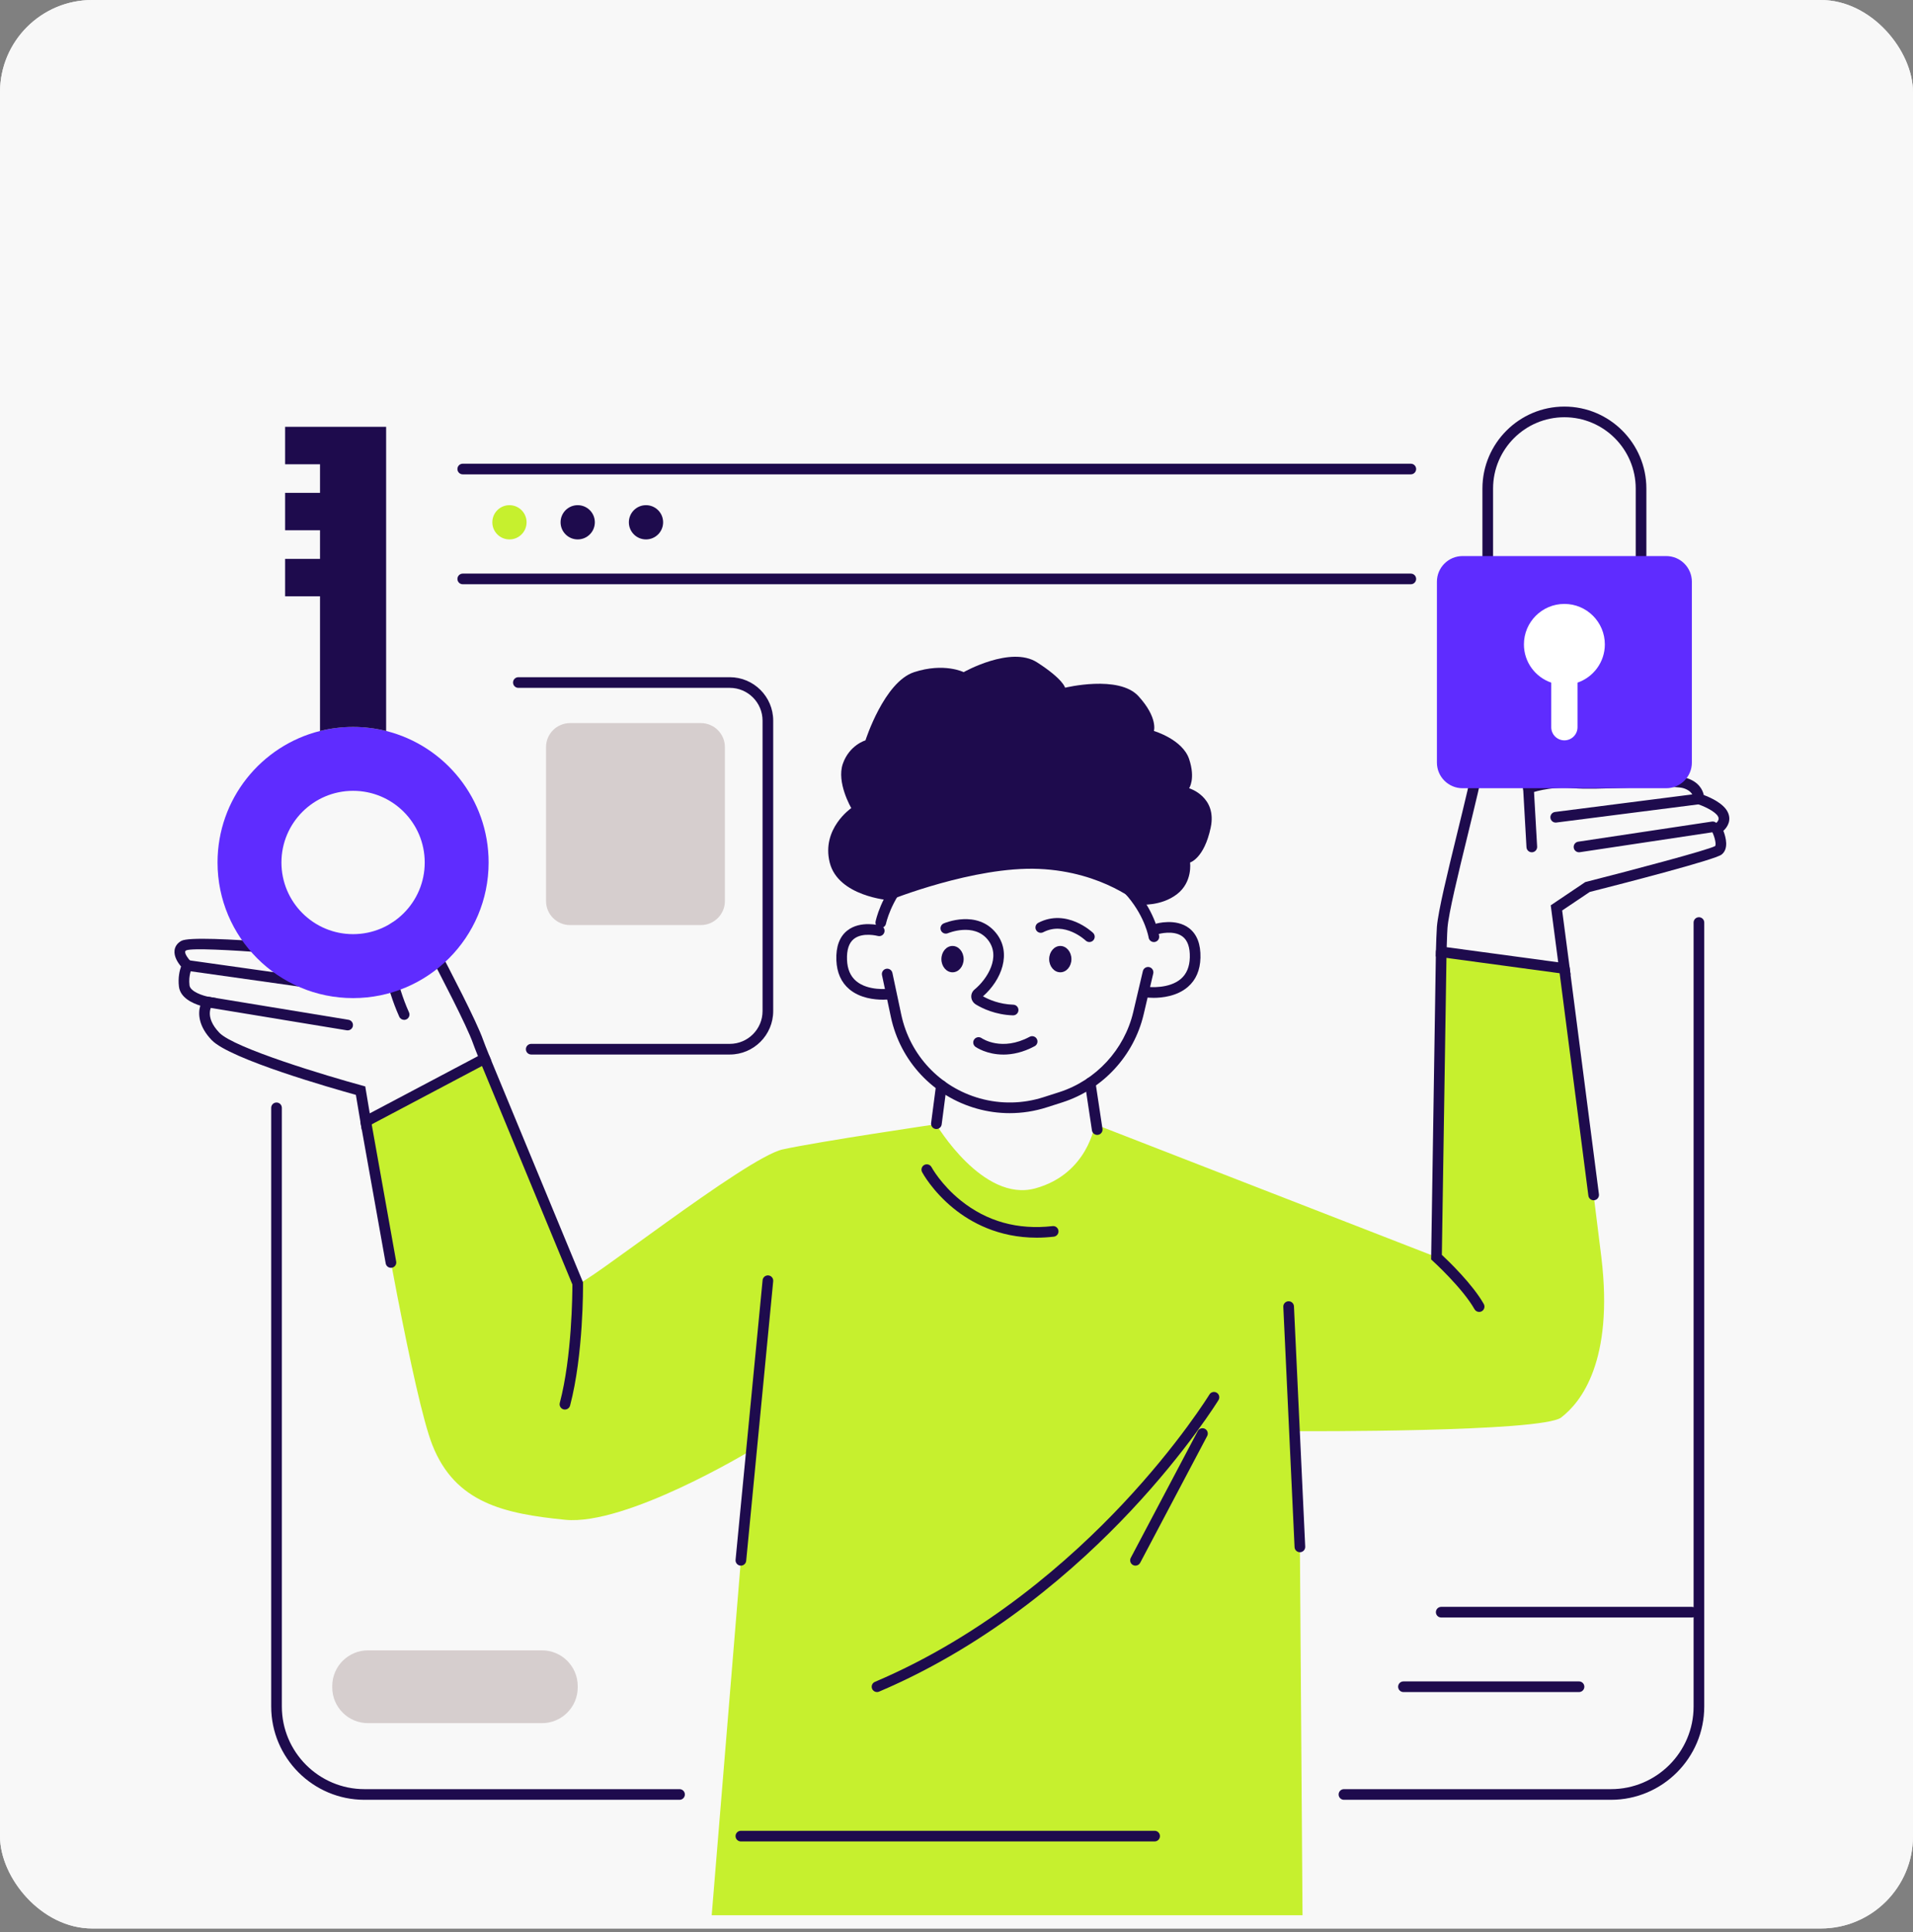 <svg width="207" height="209" viewBox="0 0 207 209" fill="none" xmlns="http://www.w3.org/2000/svg">
<rect x="0" y="0" width="207" height="209" fill="#808080" stroke="none"/>
<g clip-path="url(#clip0_1202_7481)">
<rect x="1.93892e-07" width="207" height="208.606" rx="9.977" fill="#EFEFEF"/>
<g clip-path="url(#clip1_1202_7481)">
<rect x="1.93892e-07" y="-1" width="207" height="210" rx="4" fill="#F8F8F8"/>
<path d="M168.941 153.328C166.835 154.939 140.569 154.814 140.569 154.814L140.942 207.175H77.011L81.139 156.963C81.139 156.963 67.759 165.056 61.152 164.397C54.544 163.737 49.258 162.579 46.781 156.3C44.796 151.27 41.004 129.685 39.577 121.312L52.449 114.506C54.91 120.575 62.406 138.181 62.514 138.83C62.64 139.575 80.727 125.202 84.691 124.334C88.656 123.468 101.296 121.61 101.296 121.61C101.296 121.61 106.334 130.117 112.032 128.547C117.733 126.976 118.474 121.61 118.474 121.61L155.438 135.981C155.438 135.981 155.716 111.476 155.95 102.959L169.277 104.762C170.404 113.356 172.341 128.247 173.276 135.981C174.64 147.255 171.045 151.714 168.939 153.324L168.941 153.328Z" fill="#C6F02E"/>
<path d="M39.144 122.194L39.009 121.409C38.767 119.99 38.593 118.949 38.508 118.433C36.035 117.747 24.897 114.581 22.908 112.51C21.499 111.043 21.407 109.674 21.672 108.783C20.815 108.518 19.513 107.925 19.364 106.729C19.245 105.767 19.435 104.989 19.592 104.547C19.264 104.16 18.801 103.48 18.889 102.793C18.928 102.493 19.087 102.073 19.623 101.775C21.147 100.932 38.222 102.712 39.921 102.948C40.781 103.067 41.384 103.221 41.803 103.342C41.795 103.296 41.787 103.246 41.78 103.196C41.574 101.833 41.54 100.794 42.041 100.158C42.285 99.851 42.636 99.671 43.062 99.636L43.166 99.626C44.158 99.542 45.819 99.4 46.553 100.865C46.666 101.091 46.937 101.608 47.279 102.261C48.672 104.926 51.574 110.473 52.282 112.496C52.382 112.78 52.612 113.366 52.985 114.288L53.181 114.769L39.147 122.19L39.144 122.194ZM20.17 102.793C20.041 102.867 20.036 102.919 20.032 102.942C20.001 103.182 20.341 103.701 20.665 104.014L20.98 104.319L20.771 104.705C20.771 104.705 20.37 105.484 20.506 106.588C20.59 107.262 21.948 107.715 22.593 107.829L23.544 107.996L22.946 108.752C22.914 108.794 22.071 109.979 23.737 111.713C25.339 113.381 35.417 116.4 39.166 117.421L39.524 117.519L39.583 117.884C39.583 117.884 39.741 118.832 40.011 120.433L51.719 114.243C51.449 113.571 51.28 113.134 51.191 112.882C50.51 110.937 47.636 105.442 46.255 102.8C45.896 102.115 45.639 101.621 45.52 101.385C45.165 100.675 44.36 100.684 43.262 100.78L43.156 100.79C43.005 100.801 42.964 100.853 42.943 100.88C42.747 101.128 42.74 101.85 42.918 103.031C42.945 103.211 42.972 103.359 42.993 103.482C43.066 103.893 43.129 104.248 42.828 104.513C42.529 104.778 42.189 104.672 41.797 104.551C41.422 104.434 40.795 104.238 39.762 104.096C36.286 103.616 21.493 102.303 20.168 102.796L20.17 102.793Z" fill="#1E0B4D"/>
<path d="M169.948 105.436L155.361 103.462L155.375 102.946C155.402 101.999 155.44 100.763 155.482 100.254C155.626 98.526 156.617 94.475 157.665 90.185C158.433 87.044 159.228 83.796 159.62 81.693C160.503 76.957 161.045 75.549 162.033 75.417C162.895 75.303 163.402 76.361 163.596 76.759C164.618 78.871 165.509 82.939 165.829 84.519C166.687 84.277 168.319 83.939 170.314 84.116C171.524 84.224 173.759 84.143 175.919 84.066C179.436 83.939 181.637 83.884 182.525 84.17C183.843 84.592 184.242 85.462 184.363 85.998C185.048 86.255 186.475 86.885 186.941 87.82C187.368 88.672 186.984 89.415 186.481 89.87C186.755 90.577 187.084 91.827 186.283 92.443C185.557 93.002 176.143 95.436 172.017 96.487L169.037 98.489C169.149 99.328 169.446 101.604 169.852 104.693L169.949 105.44L169.948 105.436ZM156.542 102.46L168.609 104.092C168.149 100.572 167.847 98.284 167.847 98.282L167.801 97.929L171.539 95.415L171.635 95.39C176.631 94.121 184.801 91.957 185.588 91.52C185.72 91.383 185.586 90.606 185.248 89.928L184.998 89.423L185.494 89.162C185.647 89.077 186.129 88.77 185.91 88.332C185.645 87.801 184.438 87.217 183.664 86.971L183.244 86.837L183.263 86.395C183.263 86.324 183.236 85.604 182.174 85.264C181.412 85.02 178.517 85.124 175.961 85.214C173.665 85.297 171.495 85.374 170.213 85.26C167.588 85.028 165.622 85.792 165.603 85.8L164.954 86.057L164.823 85.372C164.813 85.316 163.75 79.719 162.557 77.258C162.375 76.882 162.241 76.699 162.164 76.615C161.799 77.054 161.325 78.83 160.753 81.902C160.355 84.035 159.557 87.299 158.785 90.456C157.792 94.513 156.767 98.71 156.63 100.346C156.611 100.582 156.581 101.143 156.542 102.458V102.46Z" fill="#1E0B4D"/>
<path d="M61.13 152.475C61.082 152.475 61.032 152.469 60.983 152.456C60.675 152.375 60.491 152.06 60.574 151.751C61.893 146.757 61.937 139.895 61.937 138.945L51.914 114.726C51.793 114.432 51.932 114.094 52.225 113.973C52.519 113.852 52.857 113.991 52.978 114.284L63.087 138.711V138.822C63.091 139.135 63.139 146.542 61.687 152.043C61.618 152.3 61.386 152.471 61.13 152.471V152.475Z" fill="#1E0B4D"/>
<path d="M42.302 137.14C42.027 137.14 41.785 136.944 41.736 136.666L39.011 121.414C38.955 121.101 39.163 120.801 39.477 120.745C39.789 120.69 40.09 120.897 40.146 121.212L42.87 136.464C42.926 136.777 42.718 137.077 42.404 137.133C42.369 137.138 42.334 137.142 42.302 137.142V137.14Z" fill="#1E0B4D"/>
<path d="M160.054 141.912C159.852 141.912 159.658 141.806 159.553 141.62C158.268 139.347 155.083 136.44 155.05 136.411L154.858 136.236L154.862 135.975L155.375 102.953C155.381 102.638 155.636 102.387 155.951 102.387H155.96C156.279 102.392 156.533 102.654 156.527 102.972L156.018 135.737C156.753 136.424 159.355 138.93 160.555 141.054C160.712 141.33 160.615 141.681 160.338 141.839C160.248 141.889 160.152 141.914 160.056 141.914L160.054 141.912Z" fill="#1E0B4D"/>
<path d="M172.443 129.836C172.157 129.836 171.909 129.625 171.873 129.333L168.707 104.837C168.667 104.522 168.889 104.233 169.204 104.192C169.521 104.152 169.809 104.375 169.849 104.689L173.015 129.185C173.056 129.5 172.833 129.79 172.518 129.83C172.493 129.834 172.468 129.834 172.443 129.834V129.836Z" fill="#1E0B4D"/>
<path d="M43.73 110.32C43.511 110.32 43.3 110.193 43.204 109.98C41.737 106.732 41.23 103.191 41.211 103.041C41.166 102.726 41.387 102.435 41.702 102.392C42.015 102.348 42.309 102.567 42.353 102.884C42.359 102.918 42.858 106.413 44.256 109.508C44.386 109.798 44.258 110.14 43.968 110.27C43.891 110.305 43.81 110.322 43.732 110.322L43.73 110.32Z" fill="#1E0B4D"/>
<path d="M39.578 107.73C39.551 107.73 39.524 107.73 39.498 107.724L20.186 105.002C19.871 104.957 19.652 104.666 19.697 104.351C19.741 104.036 20.031 103.817 20.348 103.861L39.659 106.584C39.974 106.628 40.193 106.92 40.148 107.235C40.108 107.523 39.86 107.73 39.578 107.73Z" fill="#1E0B4D"/>
<path d="M37.619 111.457C37.588 111.457 37.556 111.455 37.525 111.45L22.403 108.963C22.09 108.911 21.877 108.616 21.929 108.301C21.98 107.986 22.278 107.773 22.591 107.827L37.713 110.313C38.026 110.365 38.239 110.661 38.187 110.975C38.141 111.258 37.897 111.457 37.619 111.457Z" fill="#1E0B4D"/>
<path d="M168.338 88.98C168.052 88.98 167.804 88.767 167.768 88.477C167.728 88.162 167.95 87.872 168.265 87.832L183.761 85.85C184.076 85.81 184.366 86.033 184.407 86.348C184.447 86.663 184.224 86.953 183.909 86.993L168.413 88.974C168.388 88.978 168.363 88.978 168.34 88.978L168.338 88.98Z" fill="#1E0B4D"/>
<path d="M170.858 92.191C170.578 92.191 170.332 91.986 170.29 91.701C170.242 91.387 170.459 91.093 170.774 91.047L185.241 88.871C185.556 88.825 185.85 89.04 185.896 89.355C185.944 89.67 185.727 89.964 185.412 90.01L170.945 92.185C170.916 92.189 170.887 92.191 170.858 92.191Z" fill="#1E0B4D"/>
<path d="M165.75 92.192C165.447 92.192 165.194 91.955 165.176 91.648L164.815 85.299C164.798 84.982 165.04 84.709 165.359 84.69C165.674 84.675 165.948 84.915 165.967 85.234L166.328 91.583C166.346 91.9 166.104 92.172 165.785 92.192C165.773 92.192 165.762 92.192 165.752 92.192H165.75Z" fill="#1E0B4D"/>
<path d="M80.168 169.357C80.149 169.357 80.132 169.357 80.112 169.355C79.796 169.325 79.563 169.042 79.594 168.726L82.518 138.482C82.549 138.165 82.827 137.935 83.148 137.963C83.465 137.994 83.697 138.276 83.666 138.593L80.742 168.837C80.713 169.135 80.462 169.357 80.17 169.357H80.168Z" fill="#1E0B4D"/>
<path d="M140.657 167.907C140.351 167.907 140.096 167.667 140.081 167.358L138.863 141.361C138.848 141.042 139.094 140.774 139.413 140.758C139.735 140.747 140 140.989 140.015 141.307L141.233 167.304C141.248 167.623 141.002 167.892 140.684 167.907C140.674 167.907 140.664 167.907 140.657 167.907Z" fill="#1E0B4D"/>
<path d="M112.175 133.882C108.026 133.882 105.039 132.221 103.186 130.717C100.895 128.859 99.822 126.875 99.778 126.793C99.628 126.513 99.734 126.163 100.016 126.013C100.296 125.864 100.646 125.969 100.796 126.25C100.805 126.269 101.825 128.141 103.95 129.851C106.774 132.127 110.121 133.06 113.896 132.63C114.211 132.591 114.497 132.82 114.533 133.137C114.57 133.453 114.343 133.738 114.026 133.774C113.387 133.847 112.771 133.882 112.177 133.882H112.175Z" fill="#1E0B4D"/>
<path d="M94.9 183.033C94.675 183.033 94.462 182.901 94.37 182.682C94.245 182.388 94.382 182.05 94.675 181.928C106.675 176.83 115.882 168.645 121.49 162.678C127.569 156.211 130.838 150.896 130.869 150.845C131.034 150.572 131.39 150.488 131.66 150.653C131.931 150.818 132.017 151.173 131.852 151.444C131.82 151.497 128.486 156.912 122.329 163.465C116.644 169.513 107.311 177.811 95.125 182.985C95.052 183.016 94.975 183.032 94.9 183.032V183.033Z" fill="#1E0B4D"/>
<path d="M122.866 169.358C122.776 169.358 122.684 169.337 122.597 169.291C122.317 169.143 122.21 168.793 122.357 168.513L129.607 154.799C129.755 154.518 130.105 154.411 130.385 154.559C130.665 154.706 130.773 155.056 130.625 155.336L123.375 169.051C123.271 169.247 123.072 169.358 122.864 169.358H122.866Z" fill="#1E0B4D"/>
<path d="M124.938 199.191H80.167C79.849 199.191 79.591 198.934 79.591 198.615C79.591 198.296 79.849 198.039 80.167 198.039H124.938C125.257 198.039 125.514 198.296 125.514 198.615C125.514 198.934 125.257 199.191 124.938 199.191Z" fill="#1E0B4D"/>
<path d="M177.573 60.725C177.255 60.725 176.997 60.468 176.997 60.149V52.851C176.997 48.594 173.534 45.133 169.279 45.133C165.024 45.133 161.561 48.596 161.561 52.851V60.149C161.561 60.468 161.303 60.725 160.985 60.725C160.666 60.725 160.409 60.468 160.409 60.149V52.851C160.409 47.959 164.389 43.98 169.279 43.98C174.169 43.98 178.149 47.961 178.149 52.851V60.149C178.149 60.468 177.892 60.725 177.573 60.725Z" fill="#1E0B4D"/>
<path d="M180.294 60.15H158.262C156.728 60.15 155.484 61.394 155.484 62.929V82.486C155.484 84.02 156.728 85.264 158.262 85.264H180.294C181.829 85.264 183.072 84.02 183.072 82.486V62.929C183.072 61.394 181.829 60.15 180.294 60.15Z" fill="#5F2CFF"/>
<path d="M173.655 69.706C173.655 67.288 171.694 65.328 169.277 65.328C166.86 65.328 164.899 67.288 164.899 69.706C164.899 71.626 166.136 73.252 167.856 73.841V78.664C167.856 79.45 168.492 80.085 169.277 80.085C170.062 80.085 170.698 79.45 170.698 78.664V73.841C172.416 73.25 173.655 71.624 173.655 69.706Z" fill="white"/>
<path d="M38.206 107.965C46.306 107.965 52.872 101.396 52.872 93.298C52.872 86.43 48.153 80.666 41.782 79.069C40.638 78.781 39.44 78.629 38.206 78.629C36.971 78.629 35.773 78.781 34.629 79.069C28.258 80.664 23.539 86.43 23.539 93.298C23.539 101.396 30.107 107.965 38.206 107.965ZM38.206 85.545C42.487 85.545 45.958 89.016 45.958 93.298C45.958 97.579 42.487 101.049 38.206 101.049C33.924 101.049 30.454 97.577 30.454 93.298C30.454 89.018 33.926 85.545 38.206 85.545Z" fill="#5F2CFF"/>
<path d="M34.628 60.453V57.36H30.85V53.312H34.628V50.219H30.85V46.17H41.782V79.073C40.638 78.785 39.44 78.633 38.205 78.633C36.971 78.633 35.773 78.785 34.628 79.073V64.502H30.85V60.455H34.628V60.453Z" fill="#1E0B4D"/>
<path d="M95.537 108.137C94.615 108.137 93.052 107.974 91.902 107.005C91.023 106.265 90.553 105.209 90.501 103.869C90.445 102.402 90.843 101.321 91.685 100.657C93.102 99.538 95.205 100.106 95.295 100.131C95.602 100.217 95.781 100.534 95.694 100.841C95.608 101.147 95.291 101.327 94.986 101.243C94.955 101.235 93.346 100.811 92.396 101.565C91.86 101.99 91.611 102.752 91.653 103.827C91.691 104.829 92.023 105.601 92.641 106.123C93.947 107.227 96.134 106.959 96.155 106.957C96.468 106.916 96.76 107.139 96.8 107.452C96.841 107.767 96.62 108.057 96.305 108.097C96.27 108.101 95.977 108.139 95.537 108.139V108.137Z" fill="#1E0B4D"/>
<path d="M124.815 107.936C124.435 107.936 124.186 107.907 124.153 107.904C123.836 107.865 123.611 107.579 123.648 107.264C123.686 106.947 123.972 106.723 124.287 106.759C124.308 106.761 126.497 106.999 127.789 105.878C128.4 105.348 128.722 104.57 128.747 103.568C128.774 102.493 128.513 101.735 127.972 101.316C127.008 100.573 125.393 101.026 125.378 101.03C125.073 101.118 124.754 100.942 124.664 100.638C124.575 100.333 124.748 100.014 125.053 99.926C125.142 99.899 127.238 99.302 128.669 100.402C129.519 101.057 129.934 102.132 129.898 103.599C129.865 104.941 129.408 106.003 128.538 106.753C127.355 107.779 125.716 107.938 124.811 107.938L124.815 107.936Z" fill="#1E0B4D"/>
<path d="M118.724 122.763C118.444 122.763 118.198 122.557 118.156 122.273L117.398 117.231C117.35 116.916 117.567 116.623 117.882 116.577C118.196 116.53 118.49 116.745 118.536 117.06L119.295 122.102C119.343 122.417 119.126 122.711 118.811 122.757C118.782 122.761 118.753 122.763 118.724 122.763Z" fill="#1E0B4D"/>
<path d="M101.325 122.131C101.3 122.131 101.275 122.131 101.251 122.125C100.936 122.085 100.713 121.795 100.753 121.48L101.293 117.354C101.333 117.039 101.623 116.814 101.938 116.857C102.253 116.897 102.475 117.187 102.435 117.502L101.896 121.628C101.857 121.918 101.61 122.129 101.325 122.129V122.131Z" fill="#1E0B4D"/>
<path d="M109.629 109.834C109.629 109.834 109.616 109.834 109.61 109.834C107.696 109.77 106.281 109.073 105.607 108.663C105.309 108.48 105.125 108.188 105.1 107.86C105.077 107.539 105.211 107.234 105.471 107.021C106.807 105.921 108.37 103.49 106.884 101.649C105.373 99.779 102.6 100.935 102.571 100.946C102.279 101.071 101.94 100.935 101.815 100.643C101.69 100.351 101.826 100.011 102.118 99.886C102.264 99.823 105.726 98.385 107.778 100.925C109.524 103.085 108.368 106.021 106.365 107.772C106.991 108.127 108.137 108.63 109.647 108.68C109.965 108.689 110.213 108.956 110.203 109.275C110.194 109.586 109.936 109.832 109.627 109.832L109.629 109.834Z" fill="#1E0B4D"/>
<path d="M117.875 101.901C117.733 101.901 117.591 101.849 117.48 101.744C117.384 101.654 115.203 99.64 112.883 100.841C112.601 100.987 112.254 100.876 112.108 100.594C111.962 100.312 112.073 99.964 112.355 99.818C115.412 98.238 118.158 100.799 118.275 100.909C118.505 101.128 118.515 101.492 118.296 101.723C118.183 101.842 118.031 101.901 117.879 101.901H117.875Z" fill="#1E0B4D"/>
<path d="M109.256 120.412C108.068 120.412 106.877 120.251 105.716 119.924C100.987 118.602 97.415 114.798 96.396 109.994L95.438 105.48C95.373 105.169 95.57 104.864 95.881 104.797C96.192 104.73 96.498 104.929 96.565 105.24L97.523 109.754C98.454 114.136 101.71 117.607 106.027 118.815C108.294 119.448 110.677 119.404 112.919 118.684L114.615 118.141C118.601 116.862 121.673 113.535 122.629 109.46L123.666 105.044C123.739 104.735 124.05 104.543 124.359 104.614C124.668 104.687 124.86 104.996 124.789 105.307L123.752 109.723C122.704 114.191 119.338 117.837 114.968 119.239L113.273 119.782C111.965 120.201 110.613 120.412 109.26 120.412H109.256Z" fill="#1E0B4D"/>
<path d="M114.732 105.175C115.397 105.175 115.936 104.538 115.936 103.751C115.936 102.964 115.397 102.326 114.732 102.326C114.067 102.326 113.528 102.964 113.528 103.751C113.528 104.538 114.067 105.175 114.732 105.175Z" fill="#1E0B4D"/>
<path d="M103.07 105.175C103.734 105.175 104.273 104.538 104.273 103.751C104.273 102.964 103.734 102.326 103.07 102.326C102.405 102.326 101.866 102.964 101.866 103.751C101.866 104.538 102.405 105.175 103.07 105.175Z" fill="#1E0B4D"/>
<path d="M124.858 101.903C124.577 101.903 124.332 101.697 124.289 101.411C124.286 101.392 123.942 99.282 122.072 97.037C119.591 94.059 115.548 92.186 110.375 91.619C105.162 91.047 101.14 92.262 98.423 95.231C96.39 97.452 95.877 99.889 95.871 99.912C95.808 100.223 95.505 100.424 95.194 100.363C94.883 100.3 94.681 99.998 94.743 99.687C94.766 99.576 95.307 96.955 97.534 94.497C99.581 92.237 103.492 89.705 110.502 90.475C117.462 91.239 121.142 94.096 123.005 96.36C125.05 98.844 125.413 101.146 125.428 101.242C125.476 101.557 125.259 101.851 124.944 101.897C124.915 101.901 124.886 101.903 124.858 101.903Z" fill="#1E0B4D"/>
<path d="M108.569 114.074C106.77 114.074 105.626 113.289 105.555 113.239C105.296 113.054 105.232 112.695 105.417 112.436C105.599 112.177 105.958 112.116 106.217 112.296C106.311 112.359 108.41 113.759 111.415 112.152C111.695 112.002 112.045 112.108 112.194 112.388C112.344 112.669 112.239 113.018 111.958 113.168C110.683 113.851 109.531 114.076 108.567 114.076L108.569 114.074Z" fill="#1E0B4D"/>
<path d="M96.231 97.383C96.231 97.383 90.694 96.974 89.78 93.299C88.866 89.625 92.115 87.413 92.115 87.413C92.115 87.413 90.49 84.648 91.201 82.617C91.911 80.585 93.65 80.086 93.65 80.086C93.65 80.086 95.668 73.765 98.917 72.707C102.166 71.65 104.274 72.707 104.274 72.707C104.274 72.707 109.377 69.822 112.221 71.65C115.064 73.477 115.249 74.391 115.249 74.391C115.249 74.391 121.055 72.971 123.188 75.305C125.321 77.64 124.86 79.07 124.86 79.07C124.86 79.07 127.961 79.977 128.671 82.11C129.382 84.243 128.671 85.266 128.671 85.266C128.671 85.266 131.718 86.171 131.006 89.523C130.296 92.873 128.771 93.299 128.771 93.299C128.771 93.299 129.076 95.412 127.35 96.732C125.624 98.053 123.387 97.852 123.387 97.852C123.387 97.852 119.43 94.296 112.424 93.991C105.418 93.685 96.231 97.383 96.231 97.383Z" fill="#1E0B4D"/>
<path d="M73.531 194.687H39.438C33.874 194.687 29.346 190.16 29.346 184.595V119.836C29.346 119.517 29.604 119.26 29.922 119.26C30.241 119.26 30.498 119.517 30.498 119.836V184.595C30.498 189.524 34.509 193.535 39.438 193.535H73.531C73.85 193.535 74.107 193.792 74.107 194.111C74.107 194.43 73.85 194.687 73.531 194.687Z" fill="#1E0B4D"/>
<path d="M174.32 194.687H145.424C145.105 194.687 144.848 194.43 144.848 194.111C144.848 193.792 145.105 193.535 145.424 193.535H174.32C179.248 193.535 183.259 189.524 183.259 184.595V99.793C183.259 99.474 183.516 99.217 183.835 99.217C184.154 99.217 184.411 99.474 184.411 99.793V184.595C184.411 190.16 179.884 194.687 174.32 194.687Z" fill="#1E0B4D"/>
<path d="M152.66 51.312H50.072C49.753 51.312 49.496 51.055 49.496 50.736C49.496 50.417 49.753 50.16 50.072 50.16H152.66C152.978 50.16 153.236 50.417 153.236 50.736C153.236 51.055 152.978 51.312 152.66 51.312Z" fill="#1E0B4D"/>
<path d="M152.66 63.199H50.073C49.754 63.199 49.497 62.942 49.497 62.623C49.497 62.304 49.754 62.047 50.073 62.047H152.66C152.979 62.047 153.236 62.304 153.236 62.623C153.236 62.942 152.979 63.199 152.66 63.199Z" fill="#1E0B4D"/>
<path d="M55.126 58.35C56.15 58.35 56.979 57.521 56.979 56.497C56.979 55.474 56.15 54.645 55.126 54.645C54.103 54.645 53.273 55.474 53.273 56.497C53.273 57.521 54.103 58.35 55.126 58.35Z" fill="#C6F02E"/>
<path d="M62.512 58.35C63.535 58.35 64.365 57.521 64.365 56.497C64.365 55.474 63.535 54.645 62.512 54.645C61.489 54.645 60.659 55.474 60.659 56.497C60.659 57.521 61.489 58.35 62.512 58.35Z" fill="#1E0B4D"/>
<path d="M69.901 58.35C70.924 58.35 71.754 57.521 71.754 56.497C71.754 55.474 70.924 54.645 69.901 54.645C68.878 54.645 68.048 55.474 68.048 56.497C68.048 57.521 68.878 58.35 69.901 58.35Z" fill="#1E0B4D"/>
<path d="M78.967 114.069H57.481C57.162 114.069 56.905 113.812 56.905 113.493C56.905 113.175 57.162 112.917 57.481 112.917H78.967C80.922 112.917 82.514 111.326 82.514 109.371V77.952C82.514 75.998 80.922 74.406 78.967 74.406H56.091C55.772 74.406 55.515 74.149 55.515 73.83C55.515 73.511 55.772 73.254 56.091 73.254H78.967C81.558 73.254 83.666 75.362 83.666 77.952V109.371C83.666 111.961 81.558 114.069 78.967 114.069Z" fill="#1E0B4D"/>
<path d="M75.841 78.219H61.683C60.248 78.219 59.085 79.382 59.085 80.817V97.469C59.085 98.903 60.248 100.066 61.683 100.066H75.841C77.275 100.066 78.439 98.903 78.439 97.469V80.817C78.439 79.382 77.275 78.219 75.841 78.219Z" fill="#D6CECE"/>
<path d="M58.645 178.521H39.819C37.683 178.521 35.951 180.254 35.951 182.39V182.527C35.951 184.663 37.683 186.395 39.819 186.395H58.645C60.782 186.395 62.514 184.663 62.514 182.527V182.39C62.514 180.254 60.782 178.521 58.645 178.521Z" fill="#D6CECE"/>
<path d="M183.072 174.968H155.95C155.631 174.968 155.374 174.711 155.374 174.392C155.374 174.074 155.631 173.816 155.95 173.816H183.072C183.391 173.816 183.648 174.074 183.648 174.392C183.648 174.711 183.391 174.968 183.072 174.968Z" fill="#1E0B4D"/>
<path d="M170.861 183.033H151.864C151.545 183.033 151.288 182.776 151.288 182.457C151.288 182.138 151.545 181.881 151.864 181.881H170.861C171.179 181.881 171.437 182.138 171.437 182.457C171.437 182.776 171.179 183.033 170.861 183.033Z" fill="#1E0B4D"/>
</g>
</g>
<defs>
<clipPath id="clip0_1202_7481">
<rect x="1.93892e-07" width="207" height="208.606" rx="9.977" fill="white"/>
</clipPath>
<clipPath id="clip1_1202_7481">
<rect x="1.93892e-07" y="-1" width="207" height="210" rx="4" fill="white"/>
</clipPath>
</defs>
</svg>
